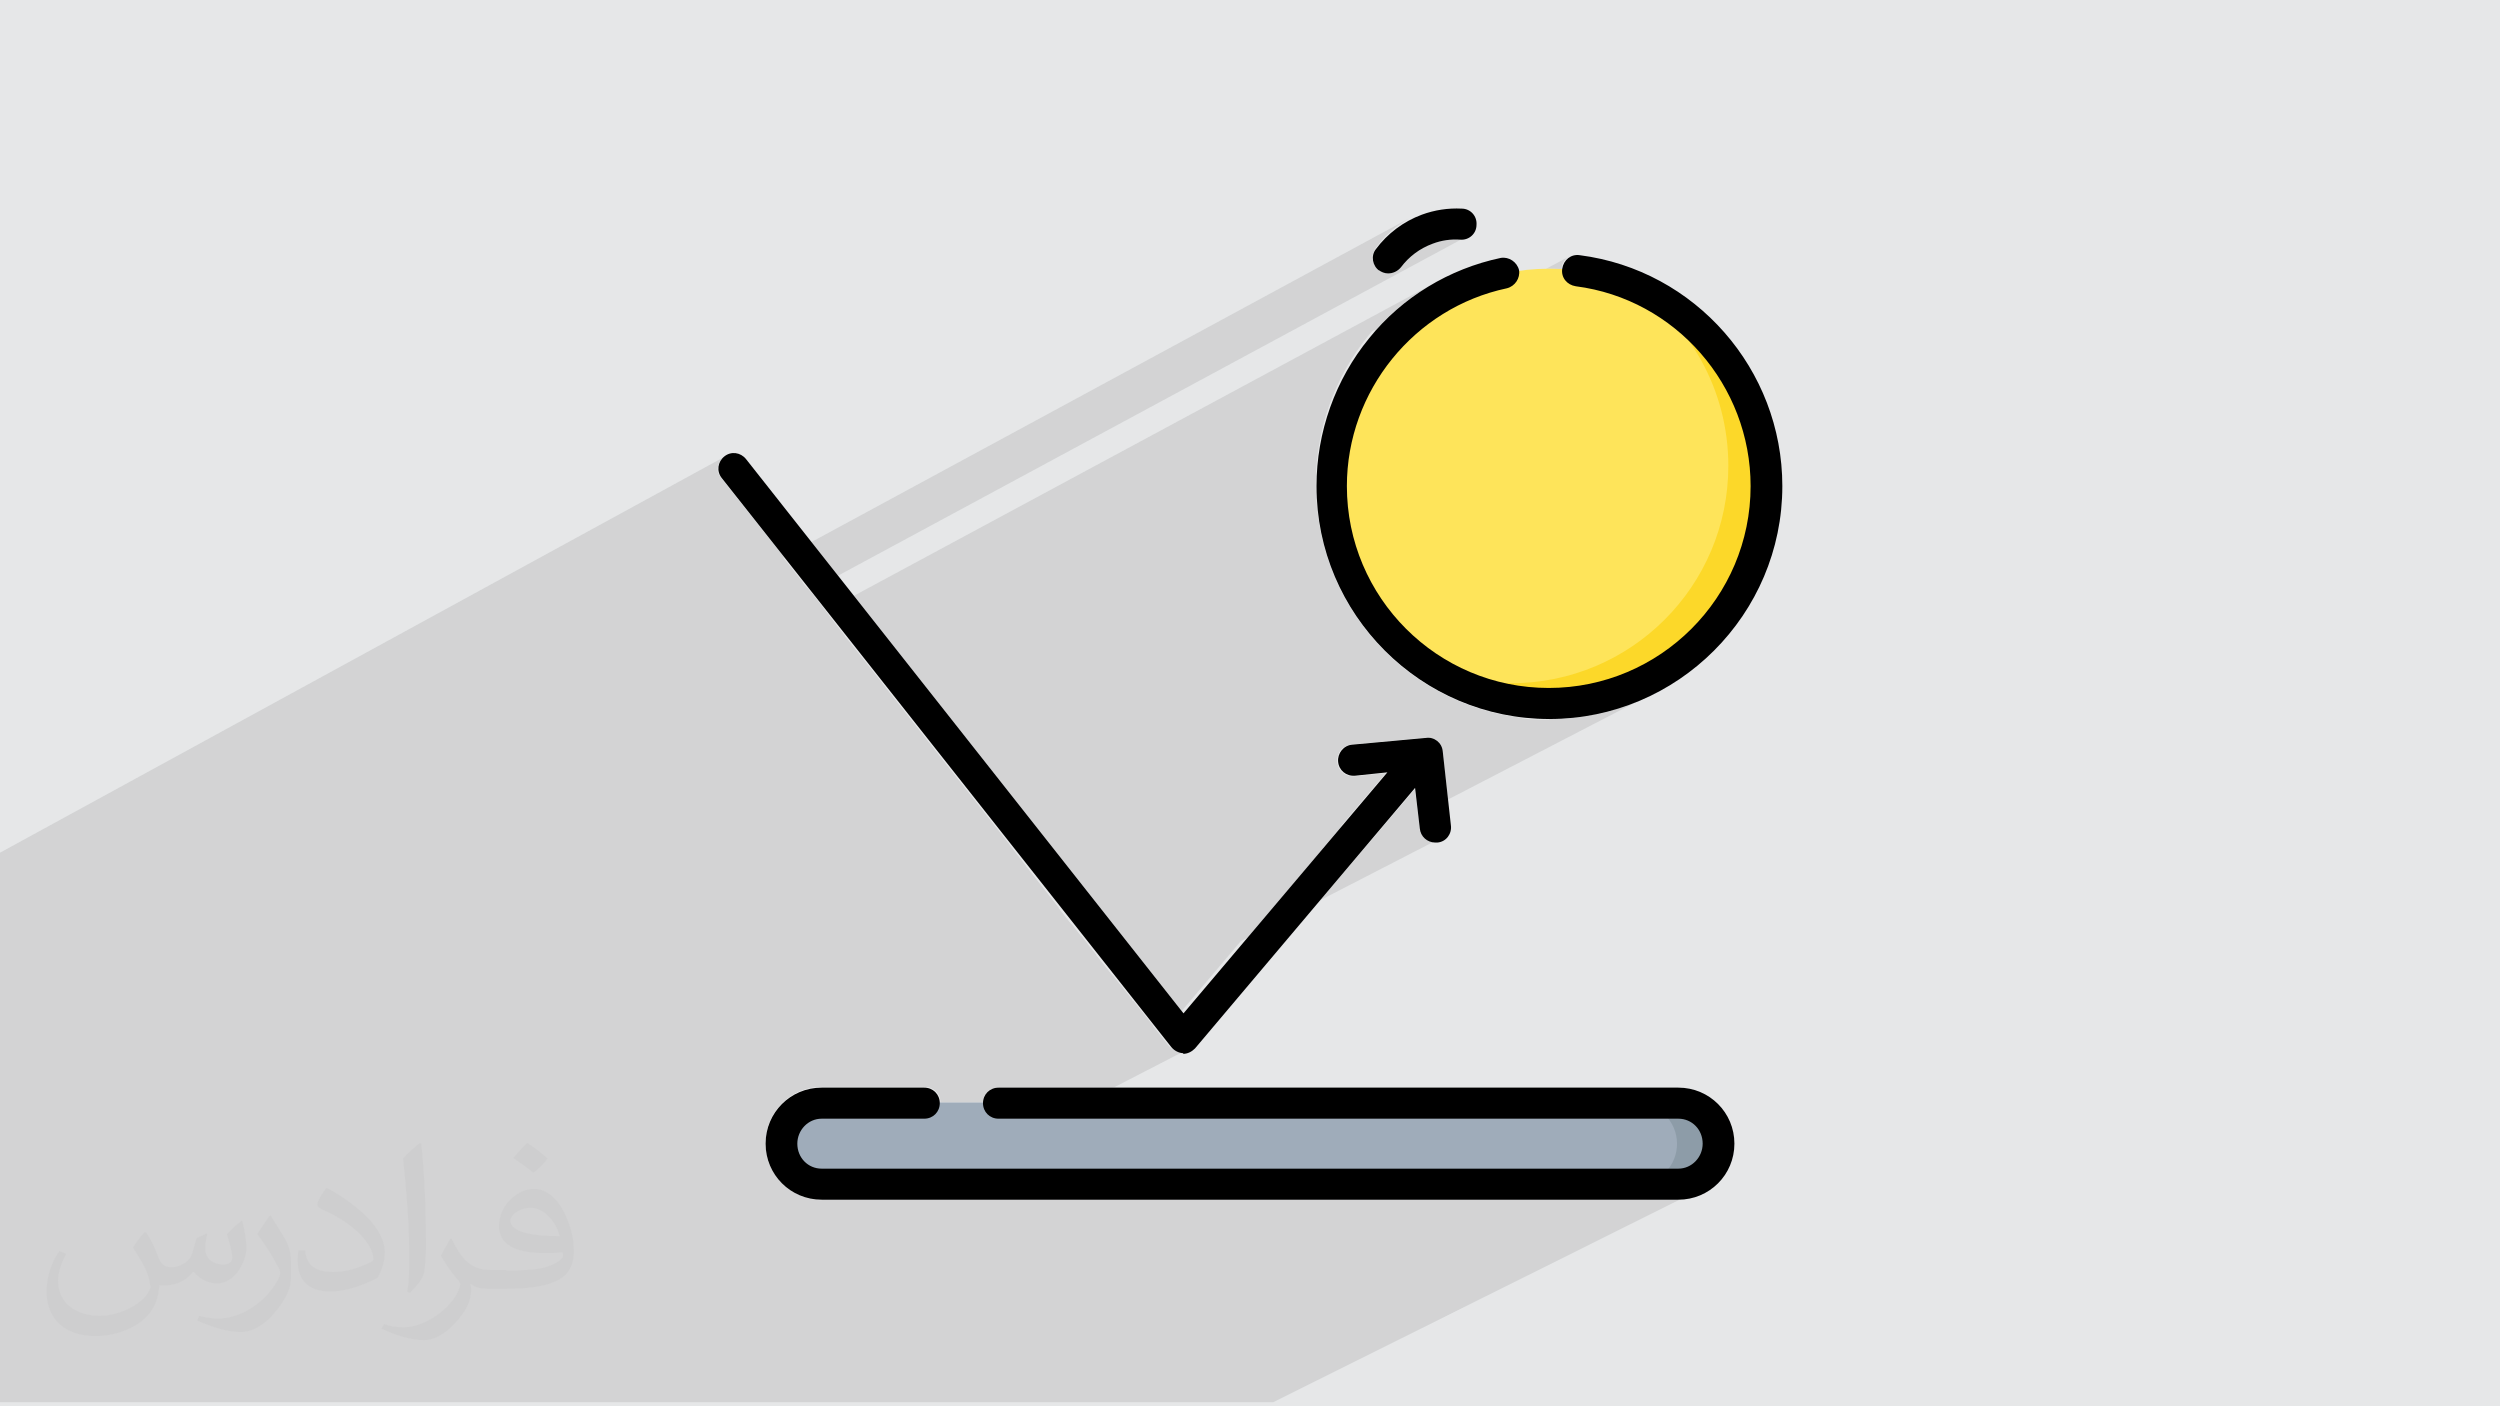 <?xml version="1.0" encoding="UTF-8"?>
<!DOCTYPE svg PUBLIC "-//W3C//DTD SVG 1.1//EN" "http://www.w3.org/Graphics/SVG/1.1/DTD/svg11.dtd">
<!-- Creator: CorelDRAW 2017 -->
<svg xmlns="http://www.w3.org/2000/svg" xml:space="preserve" width="3.703in" height="2.083in" version="1.1" style="shape-rendering:geometricPrecision; text-rendering:geometricPrecision; image-rendering:optimizeQuality; fill-rule:evenodd; clip-rule:evenodd"
viewBox="0 0 3703 2083"
 xmlns:xlink="http://www.w3.org/1999/xlink"
 enable-background="new 0 0 512 512">
 <defs>
  <style type="text/css">
   <![CDATA[
    .fil7 {fill:black}
    .fil6 {fill:#8D9CA8}
    .fil5 {fill:#9FACBA}
    .fil0 {fill:#E6E7E8}
    .fil4 {fill:#FCD829}
    .fil3 {fill:#FEE45A}
    .fil2 {fill:#373435;fill-opacity:0.031}
    .fil1 {fill:#2B2A29;fill-opacity:0.102}
   ]]>
  </style>
 </defs>
 <g id="Layer_x0020_1">
  <polygon class="fil0" points="0,0 3703,0 3703,2083 0,2083 "/>
  <path class="fil1" d="M0 1505l0 -1 0 -1 0 -33 0 -15 0 -162 0 -30 0 0 1076 -588 -4 3 -3 3 -3 4 -2 4 -1 4 0 4 1 4 2 4 3 4 92 116 925 -501 -9 6 -9 6 -8 7 -8 7 -7 8 -7 9 -2 4 -2 4 -1 4 0 4 1 4 2 4 3 4 3 3 1 1 65 -35 7 -3 7 -3 5 -2 5 -1 5 -1 5 -1 5 -1 5 0 5 0 5 0 5 0 4 -1 4 -2 -975 526 23 30 906 -488 -13 7 -12 8 -12 8 -12 9 -11 9 -11 10 -10 10 -10 11 -4 5 108 -58 -27 16 -25 19 -23 21 -19 21 112 -60 23 -11 24 -9 25 -7 4 -1 -207 111 -2 3 0 0 299 -160 -4 2 -3 3 -3 4 -2 4 -1 5 0 5 1 4 2 4 2 4 3 3 4 3 4 2 5 1 27 5 24 7 28 -15 16 11 15 12 15 13 14 14 13 15 12 16 0 1 2 2 18 19 17 21 15 22 13 23 11 24 8 25 6 26 4 27 1 28 -2 31 -5 30 -7 29 -10 27 -13 26 -15 25 -17 23 -19 21 -21 19 -23 17 -25 15 -111 58 2 0 0 0 32 -5 0 0 31 -8 30 -11 28 -14 0 0 1 0 -115 60 31 -5 33 -9 32 -12 30 -15 -359 186 2 18 1 4 2 4 2 3 3 3 3 2 4 2 4 1 4 0 0 0 0 0 0 0 0 0 0 0 0 0 0 0 0 0 5 -1 4 -2 -297 153 -88 104 -42 22 23 29 2 2 2 2 2 1 2 1 2 1 2 1 3 0 3 0 0 0 0 0 0 0 0 0 0 0 0 0 0 0 0 0 3 0 2 0 2 -1 2 -1 -190 98 807 0 46 -23 62 0 12 1 11 3 10 6 9 7 7 9 5 10 3 11 1 12 0 6 -1 6 -1 6 -2 5 -3 5 -3 5 -3 5 -4 4 -4 4 -5 3 -5 3 -61 30 32 0 17 -2 16 -5 -628 313 -19 0 -32 0 0 0 -7 0 -7 0 -37 0 -10 0 -12 0 -2 0 -21 0 -107 0 -45 0 -60 0 -790 0 -5 0 0 0 -34 0 -51 0 -27 0 -3 0 -37 0 -7 0 -19 0 -8 0 -5 0 -29 0 -3 0 -2 0 -60 0 -35 0 -9 0 -11 0 -8 0 -4 0 -15 0 0 0 -30 0 -2 0 -2 0 -13 0 -27 0 -4 0 -29 0 -8 0 -37 0 -62 0 -30 0 -90 0 -34 0 0 -3 0 -44 0 -276 0 -50 0 -37 0 -34 0 -10 0 -2 0 -1 0 -13 0 -22 0 -3 0 -25 0 -41 0 -3 0 -3 0 -3 0 -9zm2486 106l0 0zm131 -891l0 0z"/>
  <g id="_1943322509168">
   <path class="fil0" d="M2617 720c0,-178 -144,-322 -322,-322 -178,0 -322,144 -322,322 0,178 144,322 322,322 178,0 322,-144 322,-322z"/>
   <path class="fil0" d="M2617 720c0,178 -144,322 -322,322 -65,0 -125,-19 -175,-52 37,15 76,22 118,22 178,0 322,-144 322,-322 0,-113 -58,-213 -147,-270 119,47 203,164 203,300l0 0z"/>
   <path class="fil0" d="M2486 1753l-1269 0c-33,0 -60,-27 -60,-60 0,-33 27,-60 60,-60l1269 0c33,0 60,27 60,60 0,33 -27,60 -60,60z"/>
   <path class="fil0" d="M2546 1694c0,16 -7,31 -17,42 -11,11 -26,17 -42,17l-62 0c16,0 31,-7 42,-17 11,-11 17,-26 17,-42 0,-33 -27,-60 -60,-60l62 0c33,0 60,27 60,60z"/>
   <path class="fil0" d="M2486 1611l-1007 0c-13,0 -23,10 -23,23 0,13 10,23 23,23l1007 0c20,0 36,16 36,37 0,20 -16,37 -36,37l-1269 0c-20,0 -36,-16 -36,-37 0,-20 16,-37 36,-37l152 0c13,0 23,-10 23,-23 0,-13 -10,-23 -23,-23l-152 0c-46,0 -83,37 -83,83 0,46 37,83 83,83l1269 0c46,0 83,-37 83,-83 0,-46 -37,-83 -83,-83l0 0z"/>
   <path class="fil0" d="M1752 1561c0,0 0,0 0,0 7,0 13,-3 18,-8l326 -386 7 60c1,12 11,21 23,21 1,0 2,0 3,0 13,-1 22,-13 20,-26l-12 -109c-1,-13 -13,-22 -25,-20l-109 10c-13,1 -22,13 -21,25 1,13 12,22 25,21l48 -5 -302 357 -648 -821c-8,-10 -22,-12 -32,-4 -10,8 -12,22 -4,32l666 843c4,5 11,9 18,9l0 0z"/>
   <path class="fil0" d="M2295 1065c190,0 345,-155 345,-345 0,-173 -129,-320 -300,-342 -13,-2 -24,7 -26,20 -2,13 7,24 20,26 148,19 259,147 259,296 0,165 -134,299 -299,299 -165,0 -299,-134 -299,-299 0,-141 100,-264 237,-293 12,-3 20,-15 18,-27 -3,-13 -15,-20 -27,-18 -76,16 -146,58 -195,119 -50,61 -78,139 -78,219 0,190 155,345 345,345l0 0z"/>
   <path class="fil0" d="M2042 400c4,3 9,5 14,5 7,0 14,-3 19,-9 12,-16 28,-28 47,-35 13,-5 27,-7 41,-6 13,1 24,-9 24,-22 1,-13 -9,-24 -22,-24 -20,-1 -40,2 -59,9 -27,10 -51,28 -68,51 -8,10 -5,25 5,32l0 0z"/>
  </g>
  <g id="_1943438770240">
   <g>
    <polygon class="fil0" points="1230,840 1230,839 1189,862 1189,863 "/>
    <path class="fil0" d="M2043 401l1 1 51 -28c4,-3 8,-5 12,-8l-65 35z"/>
   </g>
   <g>
    <polygon class="fil0" points="1239,851 1230,840 1189,863 1198,873 "/>
    <path class="fil0" d="M2044 401c4,2 8,3 11,3 7,0 14,-3 19,-9 6,-8 13,-15 21,-21l-51 28z"/>
   </g>
   <g>
    <polygon class="fil0" points="1235,847 1229,838 1188,861 1194,869 "/>
    <path class="fil0" d="M2042 400c1,0 1,1 2,1l-2 -1z"/>
   </g>
   <g>
    <polygon class="fil0" points="1237,849 1235,847 1194,869 1196,871 "/>
    <path class="fil0" d="M2055 404c1,0 2,0 3,0l-3 0zm3 0c1,0 2,0 3,0l-3 0zm3 0c1,0 2,0 3,-1l-3 1zm3 -1c1,0 2,-1 2,-1l-2 1z"/>
   </g>
   <g>
    <polygon class="fil0" points="1241,854 1239,851 1198,873 1200,876 "/>
    <path class="fil0" d="M2162 353c2,0 3,0 5,0l-5 0zm5 0c2,0 3,-1 4,-1l-4 1zm4 -1l2 -1 2 -1 -4 2z"/>
   </g>
   <g>
    <polygon class="fil0" points="1210,814 1201,803 1160,826 1169,837 "/>
    <path class="fil0" d="M2085 325c-3,2 -6,4 -9,6l9 -6zm-9 6c-3,2 -6,4 -9,6l9 -6zm-9 6c-3,2 -6,4 -8,7l8 -7zm-8 7c-3,2 -5,5 -8,7l8 -7zm-8 7c-3,3 -5,5 -7,8l7 -8zm-7 8c-2,3 -5,6 -7,9l7 -9z"/>
   </g>
   <g>
    <polygon class="fil0" points="1229,838 1210,814 1169,837 1188,861 "/>
    <path class="fil0" d="M2037 367c-1,1 -2,3 -2,4l2 -4zm-2 4c-1,1 -1,3 -2,4l2 -4zm-2 4c0,1 -1,3 -1,4l1 -4zm-1 4c0,3 0,6 1,9l-1 -4 0 -4zm1 9c0,1 1,3 2,4l-2 -4zm2 4c1,1 2,3 3,4l-3 -4zm3 4c1,1 2,2 3,3l-3 -3z"/>
   </g>
   <line class="fil0" x1="2617" y1="720" x2="2617" y2= "720" />
   <g>
    <path class="fil0" d="M2313 399c-6,0 -12,0 -18,0l-2 0 -265 142c-4,5 -7,11 -10,16l295 -158z"/>
    <polygon class="fil0" points="1307,938 1302,930 1260,953 1266,960 "/>
    <path class="fil0" d="M2327 380l-1 0c-1,1 -2,1 -3,2l4 -2zm-4 2c-1,1 -2,2 -3,3l3 -3zm-3 3c-1,1 -2,2 -3,4l3 -4zm-3 4c-1,1 -1,3 -2,4l2 -4zm-2 4c-1,1 -1,3 -1,5l1 -5zm-252 139c6,-7 12,-14 18,-21l-92 49c-2,5 -5,10 -7,15l81 -44z"/>
   </g>
   <g>
    <path class="fil0" d="M2315 399l-1 0 -295 158c-9,16 -17,32 -23,49l340 -182 -5 -1 -4 -2 -4 -3 -3 -3 -2 -4 -2 -4 -1 -4 0 -4z"/>
    <polygon class="fil0" points="1327,963 1307,938 1266,960 1286,985 "/>
    <path class="fil0" d="M2315 398c0,2 0,3 0,5l0 -5zm0 5c0,2 0,3 1,4l-1 -4zm1 4c0,1 1,3 2,4l-2 -4zm2 4c1,1 1,3 2,4l-2 -4zm2 4c1,1 2,2 3,3l-3 -3zm3 3c1,1 2,2 4,3l-4 -3zm4 3c1,1 3,1 4,2l-4 -2zm4 2c1,1 3,1 5,1l-5 -1zm-302 165c10,-20 22,-38 35,-55l-81 44c-7,15 -12,30 -17,45l63 -34z"/>
   </g>
   <g>
    <path class="fil0" d="M1995 606c-14,36 -21,74 -21,114 0,105 51,199 129,258l491 -258 -1 -28 -4 -27 -6 -26 -8 -25 -11 -24 -13 -23 -15 -22 -17 -21 -18 -19 -20 -17 -21 -16 -23 -14 -24 -12 -25 -10 -26 -7 -27 -5 -340 182z"/>
    <path class="fil0" d="M2556 740c2,-16 4,-32 4,-49 0,-70 -23,-136 -61,-189l2 2 18 19 17 21 15 22 13 23 11 24 8 25 6 26 4 27 1 28 -38 20z"/>
    <polygon class="fil0" points="1563,1261 1327,963 1286,985 1521,1283 "/>
    <path class="fil0" d="M2125 966c-78,-54 -129,-144 -129,-246 0,-47 11,-92 31,-132l-63 34c-9,32 -14,65 -14,99 0,109 51,206 130,269l45 -24z"/>
   </g>
   <g>
    <path class="fil0" d="M2102 978c54,40 121,64 193,64 10,0 21,-1 31,-2l111 -58 25 -15 23 -17 21 -19 19 -21 17 -23 15 -25 13 -26 10 -27 7 -29 5 -30 2 -31 -491 258z"/>
    <path class="fil0" d="M2327 1041c-10,1 -21,2 -31,2 -65,0 -125,-19 -175,-52 37,15 76,22 118,22 161,0 294,-118 318,-273l38 -20 -2 31 -5 30 -7 29 -10 27 -13 26 -15 25 -17 23 -19 21 -21 19 -23 17 -25 15 -111 58z"/>
    <path class="fil0" d="M1230 1611l-12 0c-32,0 -59,18 -73,44l85 -44z"/>
    <path class="fil0" d="M2139 1138l-3 -25c-1,-13 -13,-22 -25,-20l-109 10c-13,1 -22,13 -21,25 1,13 12,22 25,21l48 -5 -56 66 140 -73zm-478 248l-99 -125 -42 22 99 125 42 -22z"/>
    <path class="fil0" d="M2428 988c-40,20 -85,31 -133,31 -63,0 -122,-20 -170,-53l-45 24c55,44 124,72 200,75l149 -77z"/>
   </g>
   <g>
    <path class="fil0" d="M2049 513c-6,7 -12,15 -17,23l202 -108 -25 7 -24 9 -23 11 -112 60z"/>
    <polygon class="fil0" points="1300,928 1293,919 1251,942 1259,951 "/>
    <path class="fil0" d="M2087 506c18,-18 39,-34 62,-47l-147 79c-4,6 -8,13 -11,19l96 -52z"/>
   </g>
   <g>
    <polygon class="fil0" points="2031,536 2030,538 2238,426 2234,428 "/>
    <polygon class="fil0" points="1301,929 1300,928 1259,951 1259,951 "/>
    <path class="fil0" d="M2085 508l2 -2 -96 52 -1 1 95 -51zm148 -81c2,0 3,-1 4,-1l-4 1z"/>
   </g>
   <g>
    <path class="fil0" d="M2069 949c51,51 119,84 195,92l128 -67 27 -16 25 -19 23 -21 21 -23 19 -25 16 -27 14 -28 11 -30 8 -31 5 -32 2 -33 -491 258z"/>
    <path class="fil0" d="M2264 1041c-53,-5 -101,-23 -143,-50 37,15 76,22 118,22 52,0 101,-12 144,-34l-119 62z"/>
    <path class="fil0" d="M2135 1108c-4,-9 -13,-16 -24,-15l-109 10c-13,1 -22,13 -21,25 1,13 12,22 25,21l48 -5 -7 8 87 -45zm-491 256l-107 -135 -42 22 106 135 42 -22z"/>
    <path class="fil0" d="M2305 1019c-3,0 -7,0 -10,0 -79,0 -151,-31 -205,-82l-43 23c48,50 111,85 181,99l77 -40z"/>
   </g>
   <g>
    <path class="fil0" d="M1981 652c-5,22 -7,45 -7,69 0,89 36,170 95,229l491 -258 -1 -21 -2 -21 -3 -20 -5 -20 -6 -19 -7 -19 -8 -18 -9 -18 -10 -17 -11 -16 -12 -16 -13 -15 -14 -14 -15 -13 -15 -12 -16 -11 -432 231z"/>
    <polygon class="fil0" points="1537,1229 1348,990 1307,1012 1495,1250 "/>
    <path class="fil0" d="M2386 435c43,14 81,37 113,66l0 0 -12 -16 -13 -15 -14 -14 -15 -13 -15 -12 -16 -11 -28 15zm-295 502c-58,-55 -94,-132 -94,-217 0,-29 4,-57 12,-83l-54 29c-3,18 -4,36 -4,55 0,93 37,178 97,240l43 -23z"/>
   </g>
   <g>
    <path class="fil0" d="M2295 1042l0 0 0 0 33 -2c-11,1 -22,2 -33,2zm33 -2c11,-1 21,-3 32,-5l-32 5zm32 -5c27,-6 54,-15 78,-27l11 -5 -28 14 -30 11 -31 8z"/>
    <path class="fil0" d="M2439 1008c-6,3 -12,6 -18,8l28 -14 -10 5zm-18 8c-10,4 -19,8 -30,11l30 -11zm-30 11c-10,3 -20,6 -31,8l31 -8zm-31 8c-10,2 -21,4 -32,5l32 -5zm-32 5c-11,1 -22,2 -33,2l33 -2z"/>
    <path class="fil0" d="M1162 1671c9,-22 30,-37 55,-37l17 0 -72 37z"/>
    <path class="fil0" d="M1278 1611l-61 0c-7,0 -14,1 -20,2l-34 18c-16,13 -26,33 -28,54l143 -74z"/>
    <path class="fil0" d="M2068 1201l28 -33 2 18 44 -23 -4 -38 -117 61 -61 72 108 -56zm-392 204l-22 -28 -42 22 22 28 42 -22z"/>
    <path class="fil0" d="M2295 1065c13,0 25,-1 38,-2l115 -60 -28 14 -30 11 -31 8 -32 5 -33 2 -40 21c13,2 26,2 40,2l0 0z"/>
   </g>
   <g>
    <path class="fil0" d="M2120 990c19,12 39,23 60,31l-10 -4 -10 -5 -10 -5 -10 -5 -10 -6 -10 -6 0 0zm61 31c7,3 14,5 21,7l-11 -3 -10 -4zm22 7c3,1 7,2 10,3l-10 -3zm11 3c4,1 7,2 11,3l-11 -3zm11 3c4,1 7,2 11,2l-11 -2zm12 2c4,1 7,1 11,2l0 0 0 0c3,1 7,1 11,1l-11 -1 0 0 -11 -2zm24 3c7,1 15,1 22,2l-11 -1 -11 -1zm24 2c4,0 7,0 11,0l-11 0zm11 0l0 0 0 0z"/>
    <path class="fil0" d="M2295 1042c-4,0 -8,0 -12,0l12 0zm-12 0c-4,0 -8,0 -12,-1l12 1zm-12 -1c-4,0 -8,-1 -12,-1l12 1zm-12 -1c-4,0 -8,-1 -12,-2l12 2zm-12 -2c-4,-1 -8,-1 -12,-2l12 2zm-12 -2c-4,-1 -8,-1 -11,-2l11 2zm-11 -2c-4,-1 -8,-2 -11,-3l11 3zm-11 -3c-4,-1 -7,-2 -11,-3l11 3zm-11 -3c-4,-1 -7,-2 -11,-4l11 4zm-11 -4c-4,-1 -7,-3 -11,-4l11 4zm-11 -4c-4,-1 -7,-3 -11,-4l11 4zm-11 -4c-3,-1 -7,-3 -10,-5l10 5zm-10 -5c-3,-2 -7,-3 -10,-5l10 5zm-10 -5c-3,-2 -7,-3 -10,-5l10 5zm-10 -5c-3,-2 -7,-4 -10,-6l10 6zm-10 -6c-3,-2 -6,-4 -10,-6l10 6z"/>
    <path class="fil0" d="M1197 1613c-13,3 -24,9 -34,18l34 -18z"/>
    <path class="fil0" d="M2138 1124l-1 -11c-1,-13 -13,-22 -25,-20l-109 10c-13,1 -22,13 -21,25 1,13 12,22 25,21l48 -5 -34 40 117 -61zm-484 252l-79 -100 -42 22 79 100 42 -22z"/>
    <path class="fil0" d="M2097 1002c46,32 100,54 158,61l40 -21 -12 0 -12 -1 -12 -1 -12 -2 -12 -2 -11 -2 -11 -3 -11 -3 -11 -4 -11 -4 -11 -4 -10 -5 -10 -5 -10 -5 -10 -6 -10 -6 -23 12z"/>
   </g>
   <g>
    <polygon class="fil0" points="1379,1753 1378,1753 1610,1634 1611,1634 "/>
    <path class="fil0" d="M1656 1611l0 0 -90 46 0 0 90 -46zm-232 119l0 0 -90 46 0 0 90 -46z"/>
   </g>
   <g>
    <polygon class="fil0" points="1384,1753 1379,1753 1611,1634 1616,1634 "/>
    <path class="fil0" d="M1661 1611l-6 0 -90 46 6 0 90 -46zm-232 119l-6 0 -90 46 5 0 90 -46z"/>
    <path class="fil0" d="M1752 1561c1,0 2,0 3,0l-3 0zm3 0c1,0 2,0 2,0l-2 0zm2 0c1,0 2,0 2,-1l-2 1zm2 -1c1,0 2,-1 2,-1l-2 1z"/>
   </g>
   <g>
    <path class="fil0" d="M2142 437c-9,5 -18,10 -27,16l27 -16zm-27 16c-9,6 -17,12 -25,19l25 -19zm-25 19c-8,7 -16,13 -23,21l23 -21zm-23 21c-7,7 -14,15 -21,23l21 -23zm-21 23c-7,8 -13,16 -19,25l19 -25zm-19 25c-6,9 -11,17 -16,27l16 -27zm-16 27c-5,9 -9,19 -14,28l14 -28zm-14 28c-4,10 -8,20 -11,30l11 -30zm-11 30c-3,10 -6,20 -8,31l8 -31zm-8 31c-2,10 -4,21 -5,32l5 -32zm-5 32c-1,11 -2,22 -2,33l2 -33zm-2 33c0,11 1,22 2,33l-2 -33zm2 33c1,11 3,22 5,32l-5 -32zm5 32c2,10 5,21 8,31l-8 -31zm8 31c3,10 7,20 11,30l-11 -30zm11 30c4,10 9,19 14,28l-14 -28zm14 28c5,9 10,18 16,27l-16 -27zm16 27c6,9 12,17 19,25l-19 -25zm19 25c7,8 13,16 21,23l-21 -23zm21 23c7,7 15,14 23,21l-23 -21zm23 21c8,7 16,13 25,19l-25 -19zm25 19c9,6 17,11 27,16l-27 -16zm27 16c9,5 18,9 28,14l-28 -14zm28 14c10,4 19,8 30,11l-30 -11zm30 11c10,3 20,6 31,8l-31 -8zm31 8c10,2 21,4 32,5l-32 -5zm32 5c11,1 22,2 33,2l-33 -2zm33 2c11,0 22,-1 33,-2l-33 2zm33 -2c11,-1 21,-3 32,-5l-32 5zm32 -5c10,-2 21,-5 31,-8l-31 8zm31 -8c10,-3 20,-7 30,-11l-30 11zm30 -11c6,-3 12,-6 18,-9l10 -5 -28 14z"/>
    <path class="fil0" d="M2448 1003l-1 1 -7 4c-6,3 -12,6 -19,9l27 -13zm-28 14c-9,4 -19,7 -29,11l29 -11zm-30 11c-10,3 -20,6 -30,8l30 -8zm-31 8c-10,2 -21,4 -31,5l31 -5zm-32 5c-11,1 -21,2 -32,2l32 -2zm-33 2c-11,0 -22,-1 -32,-2l32 2zm-33 -2c-11,-1 -21,-3 -32,-5l32 5zm-32 -5c-10,-2 -21,-5 -31,-8l31 8zm-31 -8c-10,-3 -20,-7 -29,-11l29 11zm-30 -11c-9,-4 -18,-8 -27,-13l27 13zm-28 -14c-7,-4 -14,-8 -21,-13l1 0 20 12z"/>
    <path class="fil0" d="M1162 1671c9,-22 30,-37 55,-37l17 0 -72 37z"/>
    <path class="fil0" d="M1278 1611l-61 0c-43,0 -78,33 -82,74l143 -74z"/>
    <path class="fil0" d="M2068 1201l28 -33 2 18 44 -23 -6 -49c-1,-13 -13,-22 -25,-20l-109 10c-13,1 -22,13 -21,25 1,13 12,22 25,21l48 -5 -95 112 108 -56zm-392 203l-397 -503 -41 22 397 503 42 -22z"/>
    <path class="fil0" d="M2295 1065c13,0 26,-1 38,-2l115 -60 -28 14 -30 11 -31 8 -32 5 -33 2 -33 -2 -32 -5 -31 -8 -30 -11 -28 -14 -27 -16 -25 -19 -23 -21 -21 -23 -19 -25 -16 -27 -14 -28 -11 -30 -8 -31 -5 -32 -2 -33 2 -33 5 -32 8 -31 11 -30 14 -28 16 -27 19 -25 21 -23 23 -21 25 -19 27 -16 -108 58 -5 6c-50,61 -78,139 -78,219 0,190 155,345 345,345l0 0z"/>
   </g>
   <g>
    <path class="fil0" d="M1178 1738c-7,-6 -13,-14 -16,-23l156 -81 61 0 -201 104z"/>
    <path class="fil0" d="M1201 1726c-9,-5 -15,-13 -18,-22l-41 21c4,9 9,17 15,24l45 -23zm72 -69l61 0 58 -30c-3,-10 -12,-16 -22,-16l-7 0 -89 46z"/>
    <path class="fil0" d="M1952 1337l49 -57 -108 56 -48 57 108 -56zm150 -110c0,1 0,3 1,4l-1 -4zm1 4c0,1 1,3 2,4l-2 -4zm2 4c1,1 1,2 2,3l-2 -3zm2 3c1,1 2,2 3,3l-3 -3zm3 3c1,1 2,2 3,2l-3 -2zm3 2c1,1 2,1 4,2l-4 -2zm4 2c1,0 3,1 4,1l-4 -1zm4 1c1,0 3,0 4,0l-4 0zm-403 211l-18 -23 -42 22 18 23 42 -22z"/>
   </g>
   <g>
    <polygon class="fil0" points="1178,1739 1178,1738 1379,1634 1381,1634 "/>
    <path class="fil0" d="M1202 1727l-1 -1 -45 23 1 1 45 -23zm132 -70l2 0 56 -29 0 -1 -58 30z"/>
    <path class="fil0" d="M1951 1340l2 -2 -108 56 -2 2 108 -56zm-231 120l-1 -1 -42 22 1 1 42 -22z"/>
   </g>
   <g>
    <polygon class="fil0" points="1180,1740 1178,1739 1381,1634 1384,1634 "/>
    <path class="fil0" d="M1204 1728l-2 -1 -45 23 1 1 46 -24zm133 -70l3 0 53 -27 0 -1 -56 29z"/>
    <path class="fil0" d="M1948 1343l3 -3 -108 56 -3 3 108 -56zm180 -95c2,0 3,-1 5,-1l-5 1zm5 -1c1,0 2,-1 3,-1l1 -1 -4 2zm-413 214l-1 -1 -42 22 1 1 42 -22z"/>
   </g>
   <g>
    <path class="fil0" d="M1245 1611l-28 0c-36,0 -66,23 -78,55l106 -55z"/>
    <path class="fil0" d="M2094 1170l2 -2 0 1 44 -23 -4 -33c-1,-13 -13,-22 -25,-20l-109 10c-13,1 -22,13 -21,25 1,13 12,22 25,21l48 -5 -69 81 108 -56zm-428 222l-289 -366 -41 22 289 366 42 -22z"/>
    <path class="fil0" d="M1951 720c0,12 1,24 2,35l-2 -35zm2 35c1,12 3,23 5,34l-5 -34zm5 34c2,11 5,22 9,33l-9 -33zm9 33c3,11 7,21 12,32l-12 -32zm12 32c4,10 9,20 15,30l-15 -30zm15 30c5,10 11,19 17,28l-17 -28zm17 28c6,9 13,18 20,27l-20 -27zm20 27c7,9 14,17 22,25l-22 -25zm22 25c8,8 16,15 25,22l-25 -22zm25 22c9,7 17,14 27,20l-27 -20zm27 20c9,6 19,12 28,17l-28 -17zm28 17c10,5 20,10 30,15l-30 -15zm30 15c10,4 21,8 32,12l-32 -12zm32 12c11,3 22,6 33,9l-33 -9zm33 9c11,2 23,4 34,5l-34 -5zm34 5c12,1 23,2 35,2l-35 -2z"/>
   </g>
   <path class="fil0" d="M1982 1129c0,2 0,3 1,5l-1 -5zm1 5c0,1 1,3 2,4l-2 -4zm2 4c1,1 2,3 2,4l-2 -4zm2 4c1,1 2,2 3,3l-3 -3zm3 3c1,1 2,2 4,2l-4 -2zm4 2c1,1 3,1 4,2l-4 -2zm4 2c1,0 3,1 4,1l-4 -1zm4 1c2,0 3,0 5,0l-5 0zm-373 197l-19 -24 -42 22 19 24 42 -22z"/>
   <polygon class="fil0" points="1641,1360 1630,1346 1588,1368 1599,1382 "/>
   <g>
    <path class="fil0" d="M1158 1699c0,-2 0,-3 0,-5 0,-33 27,-60 60,-60l65 0 -124 64z"/>
    <path class="fil0" d="M1182 1686c3,-17 18,-29 36,-29l20 0 89 -46 -82 0 -106 55c-3,9 -5,18 -5,28 0,6 1,11 2,16l45 -24z"/>
    <path class="fil0" d="M2029 1247l65 -77 -108 56 -65 77 108 -56zm67 -78l5 41 44 -23 -5 -41 -44 23zm-406 254l-24 -30 -42 22 24 30 42 -22z"/>
    <path class="fil0" d="M2295 1065c12,0 24,-1 35,-2l-35 2zm35 -2c12,-1 23,-3 34,-5l-34 5zm34 -5c11,-2 22,-5 33,-9l-33 9zm33 -9c11,-3 21,-7 32,-12l-32 12zm32 -12c6,-3 13,-6 19,-9l11 -6 -30 15z"/>
   </g>
   <path class="fil0" d="M1076 674l-1 0 -1 0 0 0c-1,1 -2,1 -3,2l4 -3z"/>
   <path class="fil0" d="M1072 677c-1,1 -2,2 -3,3l3 -3zm-3 3c-1,1 -2,2 -3,4l3 -4zm-3 4c-1,1 -1,3 -2,4l2 -4zm-2 4c0,1 -1,3 -1,4l1 -4zm-1 4c0,1 0,3 0,4l0 -4zm0 4c0,1 0,3 1,4l-1 -4zm1 4c0,1 1,3 2,4l-2 -4zm2 4c1,1 2,3 3,4l-3 -4z"/>
   <g>
    <polygon class="fil0" points="1378,1753 1344,1753 1576,1634 1610,1634 "/>
    <path class="fil0" d="M1655 1611l-35 0 -90 46 35 0 90 -46zm-232 119l-34 0 -90 46 34 0 90 -46z"/>
    <path class="fil0" d="M1734 1553c1,1 1,1 2,2l-2 -2zm2 2c1,1 1,1 2,2l-2 -2zm2 2c1,1 1,1 2,1l-2 -1zm2 1c1,0 1,1 2,1l-2 -1zm2 1c1,0 2,1 2,1l-2 -1zm2 1c1,0 2,1 2,1l-2 -1zm2 1c1,0 2,0 3,0l-3 0zm3 0c1,0 2,0 3,0l-3 0z"/>
   </g>
   <g>
    <polygon class="fil0" points="1377,1026 1280,904 1239,926 1336,1048 "/>
    <path class="fil0" d="M2029 501c-3,4 -6,8 -9,12l9 -12zm-9 12c-3,4 -6,8 -9,12l9 -12zm-9 12c-3,4 -5,8 -8,12l8 -12zm-8 12c-3,4 -5,8 -8,13l8 -13zm-8 13c-2,4 -5,9 -7,13l7 -13zm-7 13c-2,4 -4,9 -6,13l6 -13zm-6 13c-2,4 -4,9 -6,14l6 -14zm-6 14c-2,5 -4,9 -5,14l5 -14zm-5 14c-2,5 -3,9 -5,14l5 -14zm-5 14c-1,5 -3,9 -4,14l4 -14zm-4 14c-1,5 -2,10 -3,14l3 -14zm-3 14c-1,5 -2,10 -3,15l3 -15zm-3 15c-1,5 -2,10 -2,15l2 -15zm-2 15c-1,5 -1,10 -2,15l2 -15zm-2 15c0,5 -1,10 -1,15l1 -15zm-1 15c0,5 0,10 0,15l0 -15z"/>
   </g>
   <path class="fil0" d="M1994 1106c-1,1 -3,2 -4,2l4 -2zm-4 2c-1,1 -2,2 -3,3l3 -3zm-3 3c-1,1 -2,2 -2,4l2 -4zm-2 4c-1,1 -1,3 -2,4l2 -4zm-2 4c0,1 -1,3 -1,4l1 -4zm-1 4c0,2 0,3 0,5l0 -5zm-371 198l-9 -11 -42 22 9 11 42 -22z"/>
   <g>
    <polygon class="fil0" points="2426,1753 2249,1753 2486,1634 2498,1635 2498,1635 2509,1639 2509,1639 2519,1644 2519,1644 2528,1652 2535,1660 2541,1671 2544,1682 2544,1682 2546,1694 "/>
    <path class="fil0" d="M2426 1753l-2 0 2 0 0 0zm44 -22c8,-10 13,-23 13,-37 0,-19 -9,-36 -23,-47l25 -13 12 1 11 3 10 6 9 7 7 9 5 10 3 11 1 12 -75 37z"/>
    <path class="fil0" d="M2440 1657l46 0c20,0 36,16 36,37 0,4 -1,9 -2,13l25 -13 -1 -12 -3 -11 -5 -10 -7 -9 -9 -7 -10 -6 -11 -3 -12 -1 -46 23zm33 73l-178 0 -92 46 177 0 92 -46z"/>
   </g>
   <g>
    <path class="fil0" d="M2486 1753l-60 0 119 -60 0 6 -1 6 0 0 0 0 0 0 -1 6 -2 5 0 0 -2 5 0 0 -3 5 0 0 -3 5 0 0 -4 4 0 0 -34 17c-3,0 -6,1 -8,1z"/>
    <path class="fil0" d="M2494 1753c-3,0 -5,1 -8,1l-60 0 0 0c16,-1 30,-7 40,-17 1,-2 3,-3 4,-5l75 -37 0 6 -1 6 -1 6 -2 5 -3 5 -3 5 -3 5 -4 4 -34 17z"/>
    <path class="fil0" d="M2520 1706c-5,14 -19,24 -34,24l-13 0 -92 46 67 0 81 -41 4 -4 3 -5 3 -5 3 -5 2 -5 1 -6 1 -6 0 -6 -25 13z"/>
   </g>
   <g>
    <path class="fil0" d="M1162 1715c-2,-7 -4,-14 -4,-21 0,-33 27,-60 60,-60l100 0 -156 81z"/>
    <path class="fil0" d="M1182 1704c-1,-3 -2,-7 -2,-10 0,-20 16,-37 36,-37l56 0 89 -46 -119 0 -103 54c-3,9 -5,19 -5,29 0,11 2,22 6,32l41 -21z"/>
    <path class="fil0" d="M2001 1280l95 -112 -108 56 -95 112 108 -56zm-300 156l-35 -44 -42 22 35 44 42 -22z"/>
   </g>
   <g>
    <path class="fil0" d="M1265 1753l-48 0c-33,0 -60,-27 -60,-60 0,-33 27,-60 60,-60l279 0 -231 119z"/>
    <path class="fil0" d="M1541 1611l-62 0c-13,0 -23,10 -23,23 0,7 3,13 8,17l78 -40zm-231 119l-92 0c-20,0 -36,-16 -36,-37 0,-20 16,-37 36,-37l152 0c13,0 23,-10 23,-23 0,-13 -10,-23 -23,-23l-152 0c-46,0 -83,37 -83,83 0,46 37,83 83,83l3 0 90 -46z"/>
    <polygon class="fil0" points="1753,1502 1641,1360 1599,1382 1711,1523 "/>
   </g>
   <g>
    <polygon class="fil0" points="1280,904 1264,883 1223,905 1239,926 "/>
    <path class="fil0" d="M2129 418c-4,2 -8,5 -13,7l13 -7zm-13 7c-4,3 -8,5 -12,8l12 -8zm-12 8c-4,3 -8,5 -12,8l12 -8zm-12 8c-4,3 -8,6 -12,9l12 -9zm-12 9c-4,3 -8,6 -11,9l11 -9zm-11 9c-4,3 -7,6 -11,10l11 -10zm-11 10c-4,3 -7,7 -10,10l10 -10zm-10 10c-3,3 -7,7 -10,11l10 -11zm-10 11c-3,4 -6,7 -10,11l10 -11z"/>
   </g>
   <g>
    <path class="fil0" d="M1344 1753l-127 0c-33,0 -60,-27 -60,-60 0,-33 27,-60 60,-60l358 0 -232 119z"/>
    <path class="fil0" d="M1621 1611l-142 0c-13,0 -23,10 -23,23 0,13 10,23 23,23l52 0 90 -46zm-232 119l-172 0c-20,0 -36,-16 -36,-37 0,-20 16,-37 36,-37l152 0c13,0 23,-10 23,-23 0,-13 -10,-23 -23,-23l-152 0c-46,0 -83,37 -83,83 0,46 37,83 83,83l82 0 90 -46z"/>
   </g>
   <g>
    <path class="fil0" d="M1224 1753l-7 0c-5,0 -11,-1 -16,-2l227 -117 27 0 -231 119z"/>
    <path class="fil0" d="M1467 1614l-1 1 4 -2 -3 2zm-1 1c-1,1 -2,2 -3,3l3 -3zm-3 3c-1,1 -2,2 -3,3l3 -3zm-3 3c-1,1 -2,3 -2,4l2 -4zm-2 4c-1,1 -1,3 -1,4l1 -4zm-1 4c0,2 0,3 0,5l0 -5zm-187 101l-27 0 -67 35c4,3 9,5 14,7l80 -41z"/>
   </g>
   <g>
    <polygon class="fil0" points="2249,1753 2188,1753 2424,1634 2486,1634 2486,1634 "/>
    <path class="fil0" d="M2461 1647c-10,-8 -23,-13 -37,-13l62 0 -25 13z"/>
    <path class="fil0" d="M2379 1657l61 0 46 -23 -62 0 -46 23zm-84 73l-61 0 -92 46 61 0 92 -46z"/>
   </g>
   <path class="fil0" d="M2486 1776c6,0 11,-1 17,-2l-17 2zm17 -2c5,-1 11,-3 16,-5l-16 5z"/>
   <g>
    <polygon class="fil0" points="2448,1753 2403,1753 2523,1694 2522,1701 2520,1708 2516,1714 2512,1720 2506,1724 2500,1727 "/>
    <path class="fil0" d="M2448 1753l-24 0c16,0 31,-7 42,-17 6,-6 11,-13 14,-21l42 -21 -1 7 -2 7 -3 6 -4 5 -5 4 -6 3 -52 26z"/>
    <path class="fil0" d="M2500 1727c-4,2 -9,3 -14,3l-36 0 -92 46 45 0 98 -49z"/>
   </g>
   <g>
    <path class="fil0" d="M2524 1740l0 0 -5 3 -5 3 -4 2c-5,2 -11,4 -16,5l34 -17 -4 4z"/>
    <path class="fil0" d="M2511 1748l-1 0c-5,2 -11,4 -16,5l34 -17 -4 4 -5 3 -5 3 -3 2z"/>
    <polygon class="fil0" points="2447,1776 2454,1776 2514,1746 2519,1743 2524,1740 2528,1736 "/>
   </g>
   <g>
    <polygon class="fil0" points="2438,1753 2424,1753 2431,1753 2436,1752 2442,1751 2448,1749 2453,1746 "/>
    <path class="fil0" d="M2438 1753l-14 0c2,0 4,0 6,0 2,0 4,-1 6,-1 2,0 4,-1 6,-1 2,-1 4,-1 5,-2l1 -1 -10 5z"/>
    <polygon class="fil0" points="2378,1776 2392,1776 2453,1746 2448,1749 2442,1751 2436,1752 2431,1753 2424,1753 "/>
   </g>
   <g>
    <polygon class="fil0" points="2295,1753 1292,1753 1479,1657 2486,1657 "/>
    <path class="fil0" d="M2475 1663c-1,-2 -2,-4 -4,-5l14 0 -11 5z"/>
    <polygon class="fil0" points="2341,1730 1337,1730 1247,1776 2249,1776 "/>
   </g>
   <g>
    <polygon class="fil0" points="2403,1753 2295,1753 2486,1657 2493,1658 2500,1660 2506,1663 2512,1668 2516,1673 2520,1680 2522,1686 2523,1694 "/>
    <path class="fil0" d="M2480 1715c3,-7 4,-14 4,-21 0,-11 -3,-22 -9,-31l11 -5 7 1 7 2 6 3 5 4 4 5 3 6 2 7 1 7 -42 21z"/>
    <polygon class="fil0" points="2450,1730 2341,1730 2249,1776 2357,1776 "/>
   </g>
   <g>
    <path class="fil0" d="M2509 1749c-4,2 -7,3 -11,3l11 -3zm-11 3c-4,1 -8,1 -12,1l12 -1z"/>
    <path class="fil0" d="M2509 1749c-4,2 -7,3 -11,3l11 -3zm-11 3c-4,1 -8,1 -12,1l0 0 12 -1z"/>
    <polygon class="fil0" points="2440,1776 2454,1776 2509,1749 2498,1752 2486,1753 "/>
   </g>
   <g>
    <path class="fil0" d="M1193 1748c-21,-9 -36,-30 -36,-55 0,-2 0,-4 0,-6l59 -31 152 0 -176 91z"/>
    <path class="fil0" d="M1228 1730l-11 0c-20,0 -36,-16 -36,-37 0,-8 2,-15 7,-21l-53 27c2,25 15,47 34,61l59 -31z"/>
   </g>
   <g>
    <polygon class="fil0" points="1292,1753 1224,1753 1456,1634 1456,1639 1457,1643 1459,1647 1462,1650 1466,1653 1470,1655 1474,1657 1479,1657 "/>
    <path class="fil0" d="M1456 1634c0,2 0,3 0,5l0 -5zm0 5c0,2 1,3 1,4l-1 -4zm1 4c1,1 1,3 2,4l-2 -4zm2 4c1,1 2,2 3,3l-3 -3zm3 3c1,1 2,2 3,3l-3 -3zm3 3c1,1 3,2 4,2l-4 -2zm4 2c1,1 3,1 4,1l-4 -1zm4 1c2,0 3,0 5,0l-5 0zm-137 74l-68 0 -80 41c9,3 18,5 28,5l30 0 90 -46z"/>
   </g>
   <g>
    <path class="fil0" d="M1158 1688c0,-2 0,-3 1,-5l44 -23 7 -2 7 -1 -59 31z"/>
    <path class="fil0" d="M1188 1673c3,-4 6,-7 11,-10l-63 33c0,1 0,3 0,4l53 -27z"/>
   </g>
   <path class="fil0" d="M1185 1770c10,4 21,7 32,7l1222 0 46 -23 -1269 0 -32 17z"/>
   <g>
    <polygon class="fil0" points="1196,1750 1193,1748 1370,1657 1374,1657 1379,1655 "/>
    <path class="fil0" d="M1234 1730l-5 0 -59 31 2 2 62 -32zm136 -73c2,0 3,0 5,0l-5 0zm5 0c2,0 3,-1 4,-1l-4 1z"/>
   </g>
   <g>
    <path class="fil0" d="M1158 1694c0,-4 0,-8 1,-12l-1 12zm1 -12c1,-4 2,-8 3,-11l-3 11zm3 -11c2,-4 3,-7 5,-10l-5 10zm5 -10c2,-3 5,-6 7,-9l-7 9zm7 -9c3,-3 6,-5 9,-7l-9 7zm9 -7l2 -1 8 -4 -10 6z"/>
    <path class="fil0" d="M1139 1667c-3,8 -4,17 -4,26 0,4 0,8 1,12l22 -12 1 -12 3 -11 5 -10 7 -9 9 -7 10 -6 -55 29z"/>
   </g>
   <g>
    <path class="fil0" d="M1217 1753c-4,0 -8,0 -12,-1l12 1zm-12 -1c-4,-1 -8,-2 -11,-3l11 3zm-11 -3c-4,-2 -7,-3 -10,-6l10 6zm-10 -6c-3,-2 -6,-5 -9,-7l9 7zm-9 -7c-3,-3 -5,-6 -7,-9l7 9zm-7 -9c-2,-3 -4,-7 -5,-10l5 10zm-5 -10c-1,-4 -3,-7 -3,-11l3 11zm-3 -11c-1,-4 -1,-8 -1,-12l1 12z"/>
    <path class="fil0" d="M1135 1705c4,29 23,54 50,65l32 -17 -12 -1 -11 -3 -10 -6 -9 -7 -7 -9 -5 -10 -3 -11 -1 -12 -22 12z"/>
   </g>
   <path class="fil0" d="M1135 1694c0,6 1,11 2,17l-2 -17zm2 17c1,5 3,11 5,16l-5 -16zm5 16c2,5 5,10 8,14l-8 -14zm8 14c3,4 6,9 10,12l-10 -12zm10 12c4,4 8,7 12,10l-12 -10zm12 10c4,3 9,6 14,8l-14 -8zm14 8c5,2 10,4 16,5l-16 -5zm16 5c5,1 11,2 17,2l-17 -2z"/>
   <path class="fil0" d="M1174 1623l-3 2 14 -8 -11 6zm-3 2c-4,3 -8,6 -12,10l12 -10zm-12 10c-4,4 -7,8 -10,12l10 -12zm-10 12c-3,4 -6,9 -8,14l8 -14zm-8 14c-2,5 -4,10 -5,16l5 -16zm-5 16c-1,5 -2,11 -2,17l2 -17z"/>
  </g>
  <path class="fil2" d="M217 1826c7,11 12,21 16,32 3,7 5,19 21,19 5,0 11,-1 17,-5 7,-3 12,-9 14,-17l6 -21 15 -7 1 1c-2,8 -3,16 -3,21 0,18 15,24 27,24 7,0 13,-3 13,-10 0,-8 -4,-22 -8,-35 7,-7 14,-14 22,-20l1 1c4,15 6,30 6,40 0,10 -4,20 -8,27 -7,14 -20,25 -36,25 -12,0 -25,-6 -34,-17l-1 0c-9,11 -22,20 -43,20l-7 0c-1,14 -4,24 -9,33 -13,25 -50,42 -85,42 -49,0 -73,-28 -73,-66 0,-23 8,-45 19,-60l10 4c-7,14 -12,27 -12,40 0,35 29,52 62,52 30,0 68,-19 75,-42 -3,-25 -12,-36 -26,-59 4,-7 10,-15 17,-23l1 0 0 0 0 0 2 1 0 0zm564 -133c10,6 20,14 30,23 -6,8 -12,15 -21,21 -10,-8 -20,-15 -30,-22 7,-8 14,-15 21,-22l0 0 0 0 0 0 0 0zm5 96c-17,0 -30,11 -30,19 0,17 33,23 73,23 -5,-20 -22,-42 -43,-42l0 0zm-37 93c22,0 41,-1 55,-4 16,-4 30,-12 30,-18 0,-1 0,-3 -1,-5 -9,1 -19,1 -29,1 -29,0 -52,-7 -61,-23 -2,-5 -4,-10 -4,-16 0,-16 7,-32 19,-42 10,-9 21,-14 33,-14 20,0 37,16 48,42 6,14 11,30 11,51 0,14 -4,25 -12,34 -16,15 -45,21 -90,21l-20 0 0 0 -5 0c-11,0 -19,-2 -25,-7l-1 0c0,3 1,5 1,7 0,10 -3,23 -10,33 -20,30 -42,43 -60,43 -19,0 -42,-7 -63,-17l4 -7c7,3 16,5 29,5 34,0 78,-33 84,-64 -1,-3 -3,-6 -7,-10 -10,-12 -16,-22 -22,-32 5,-10 10,-18 14,-25l2 0c14,29 28,46 57,46l5 0 0 0 21 0 0 0 0 0 -3 1 0 0zm-146 31c3,-14 3,-29 3,-43l0 -21c0,-39 -5,-96 -9,-133 7,-8 17,-17 25,-23l2 1c5,47 7,101 7,151 0,13 -1,26 -2,35 -1,12 -8,21 -22,35l-3 -1 0 0 0 0 -1 -1 0 0zm-151 -62c1,18 10,33 41,33 20,0 36,-5 55,-14 3,-1 5,-3 5,-5 0,-12 -9,-27 -24,-41 -14,-13 -34,-25 -51,-32 -6,-3 -8,-5 -8,-8 0,-5 7,-16 13,-24l2 0c21,11 43,27 60,44 15,16 25,33 25,51 0,13 -4,26 -11,38 -22,11 -46,20 -70,20 -29,0 -48,-14 -48,-45 0,-3 0,-9 1,-16l10 0 0 0 0 0 0 -1 0 0zm-52 -52l18 29c7,11 13,22 13,41l0 24c0,19 -12,39 -32,60 -15,14 -29,20 -42,20 -19,0 -40,-6 -65,-17l3 -7c8,2 17,4 28,4 36,0 72,-26 89,-58 2,-4 3,-7 3,-9 0,-4 -2,-8 -4,-11 -9,-17 -19,-33 -30,-47 6,-9 12,-18 18,-27l1 0 0 0 0 0 0 -2 0 0z"/>
  <g id="_1943438781024">
   <g>
    <circle class="fil3" cx="2295" cy="720" r="322"/>
   </g>
   <g>
    <path class="fil4" d="M2617 720c0,178 -144,322 -322,322 -65,0 -125,-19 -175,-52 37,15 76,22 118,22 178,0 322,-144 322,-322 0,-113 -58,-213 -147,-270 119,47 203,164 203,300l0 0z"/>
   </g>
   <g>
    <path class="fil5" d="M2486 1753l-1269 0c-33,0 -60,-27 -60,-60 0,-33 27,-60 60,-60l1269 0c33,0 60,27 60,60 0,33 -27,60 -60,60z"/>
   </g>
   <g>
    <path class="fil6" d="M2546 1694c0,16 -7,31 -17,42 -11,11 -26,17 -42,17l-62 0c16,0 31,-7 42,-17 11,-11 17,-26 17,-42 0,-33 -27,-60 -60,-60l62 0c33,0 60,27 60,60z"/>
   </g>
   <g>
    <path class="fil7" d="M2486 1611l-1007 0c-13,0 -23,10 -23,23 0,13 10,23 23,23l1007 0c20,0 36,16 36,37 0,20 -16,37 -36,37l-1269 0c-20,0 -36,-16 -36,-37 0,-20 16,-37 36,-37l152 0c13,0 23,-10 23,-23 0,-13 -10,-23 -23,-23l-152 0c-46,0 -83,37 -83,83 0,46 37,83 83,83l1269 0c46,0 83,-37 83,-83 0,-46 -37,-83 -83,-83l0 0z"/>
    <path class="fil7" d="M1752 1561c0,0 0,0 0,0 7,0 13,-3 18,-8l326 -386 7 60c1,12 11,21 23,21 1,0 2,0 3,0 13,-1 22,-13 20,-26l-12 -109c-1,-13 -13,-22 -25,-20l-109 10c-13,1 -22,13 -21,25 1,13 12,22 25,21l48 -5 -302 357 -648 -821c-8,-10 -22,-12 -32,-4 -10,8 -12,22 -4,32l666 843c4,5 11,9 18,9l0 0z"/>
    <path class="fil7" d="M2295 1065c190,0 345,-155 345,-345 0,-173 -129,-320 -300,-342 -13,-2 -24,7 -26,20 -2,13 7,24 20,26 148,19 259,147 259,296 0,165 -134,299 -299,299 -165,0 -299,-134 -299,-299 0,-141 100,-264 237,-293 12,-3 20,-15 18,-27 -3,-12 -15,-20 -27,-18 -76,16 -146,58 -195,119 -50,61 -78,139 -78,219 0,190 155,345 345,345l0 0z"/>
    <path class="fil7" d="M2042 400c4,3 9,5 14,5 7,0 14,-3 19,-9 12,-16 28,-28 47,-35 13,-5 27,-7 41,-6 13,1 24,-9 24,-22 1,-13 -9,-24 -22,-24 -20,-1 -40,2 -59,9 -27,10 -51,28 -68,51 -8,10 -5,25 5,32l0 0z"/>
   </g>
  </g>
 </g>
</svg>
